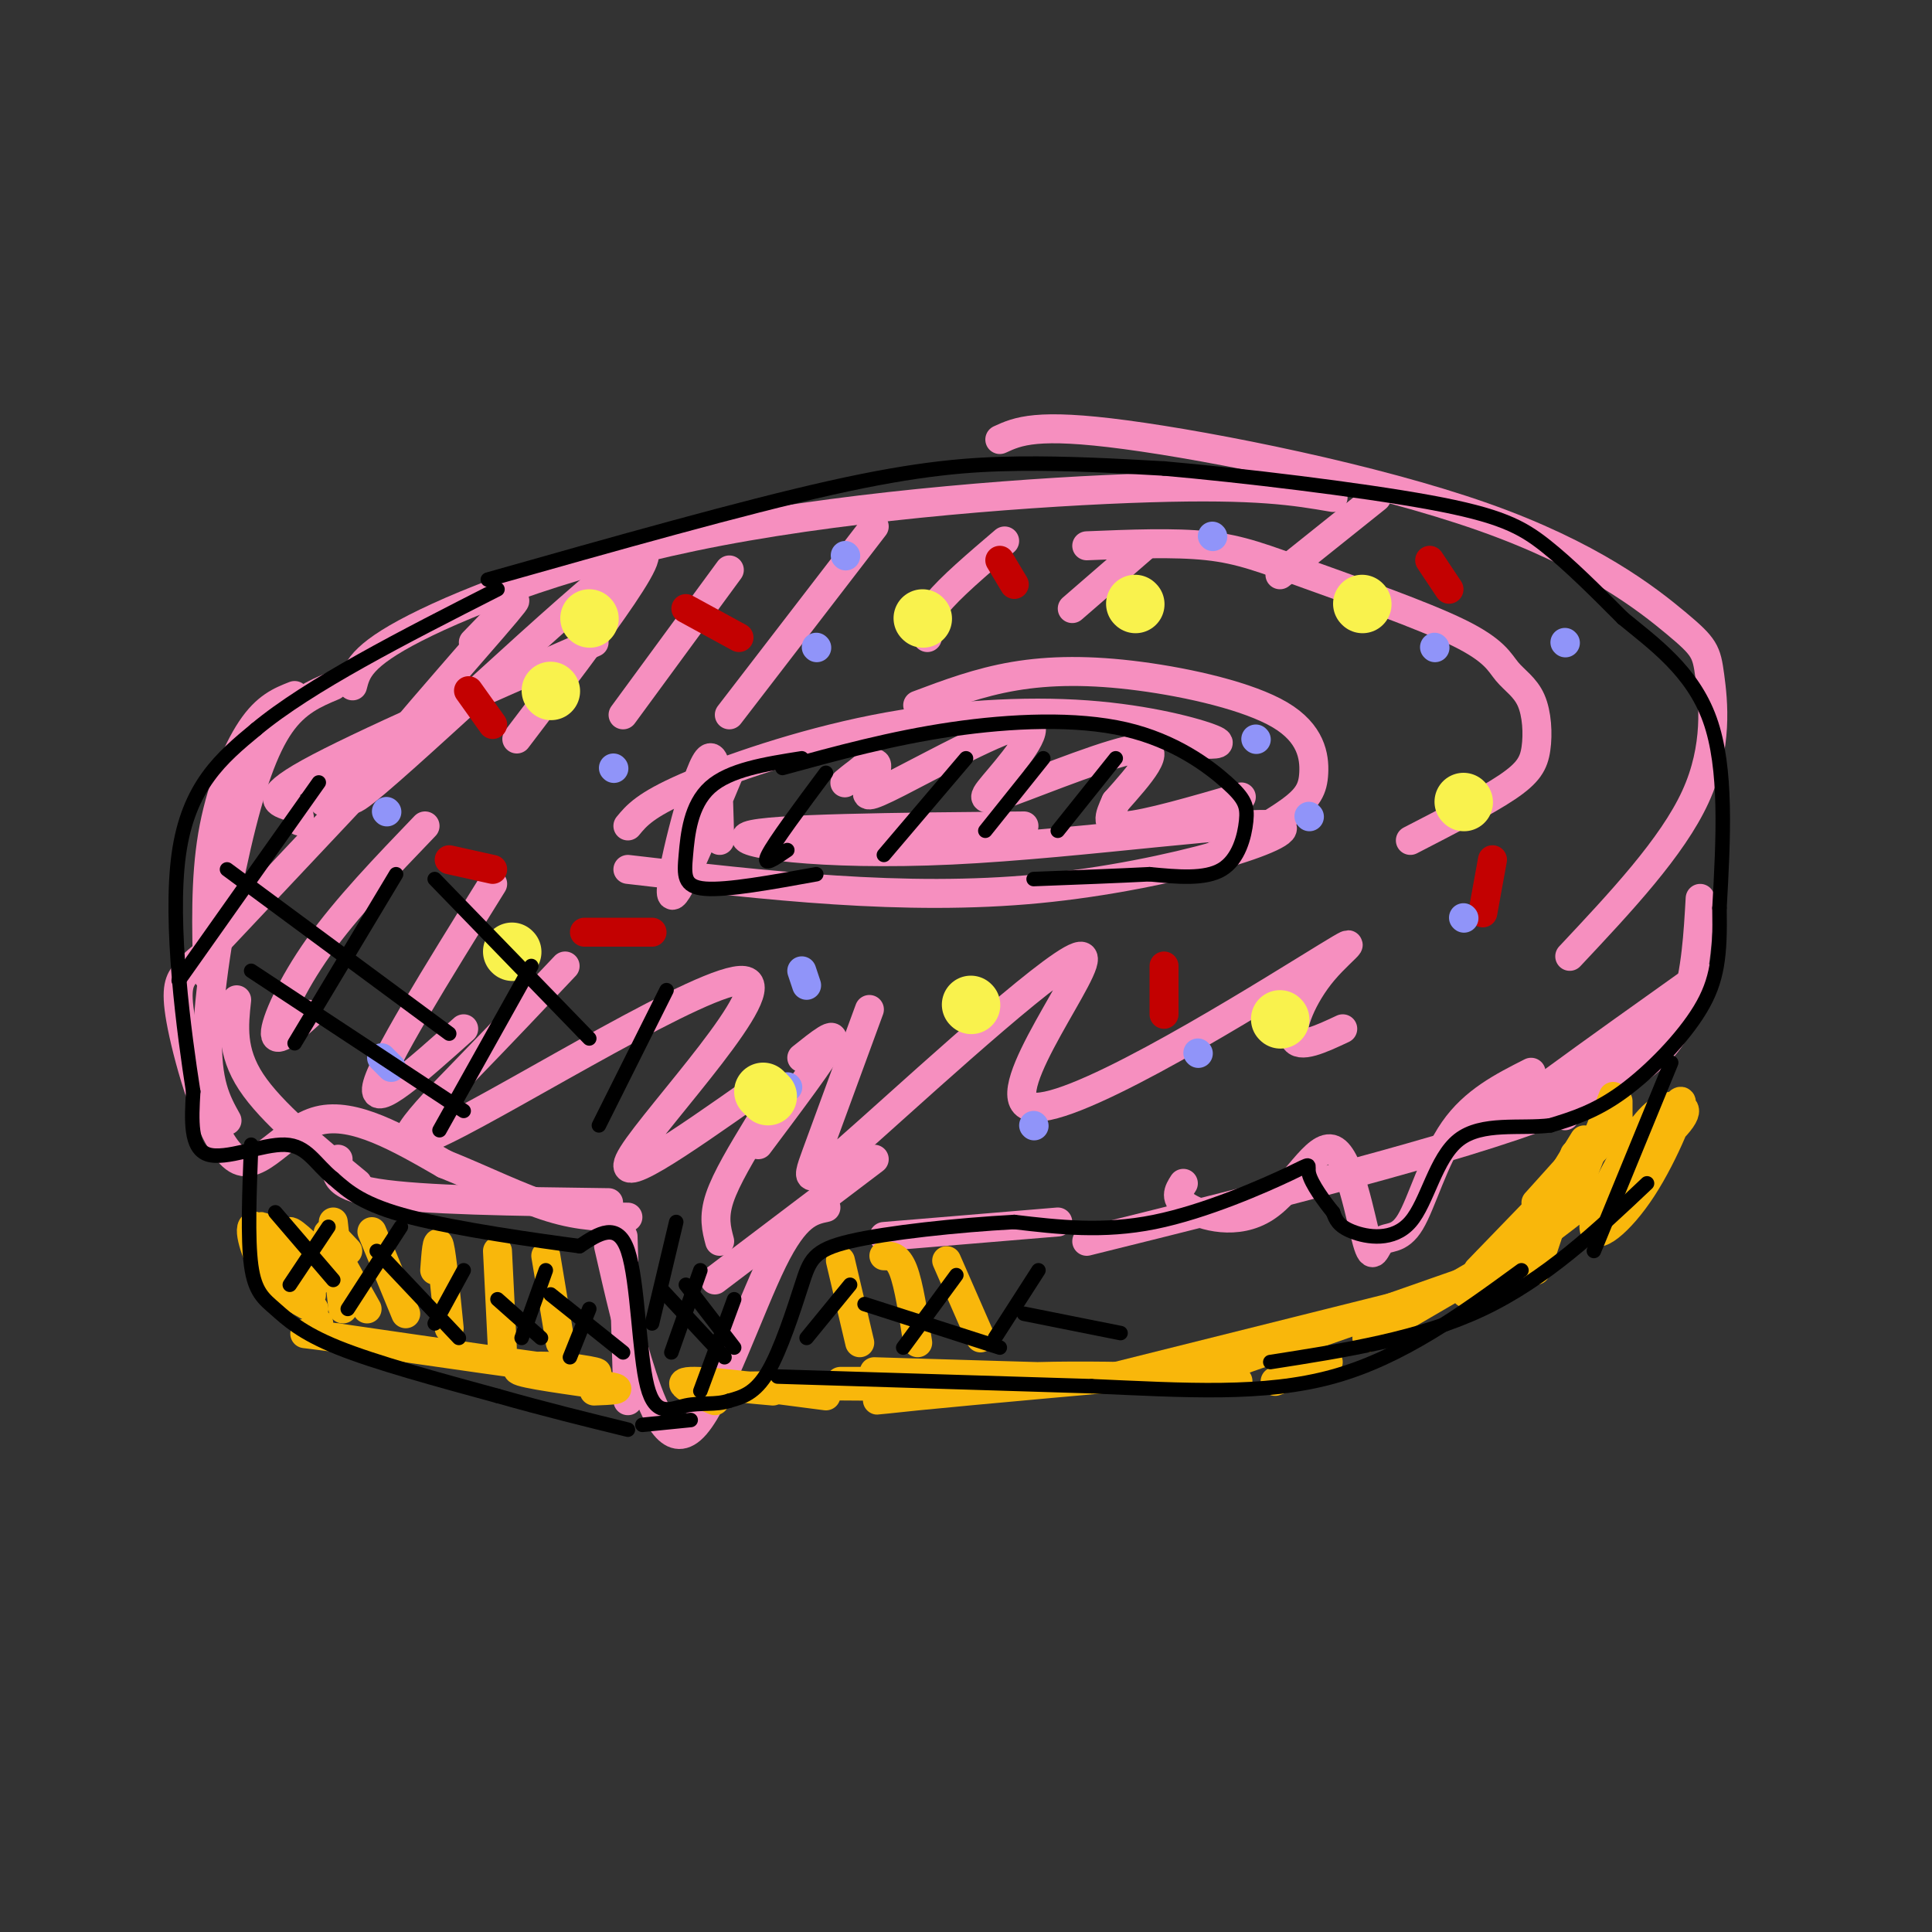 <svg viewBox='0 0 400 400' version='1.1' xmlns='http://www.w3.org/2000/svg' xmlns:xlink='http://www.w3.org/1999/xlink'><rect x="0" y="0" width="400" height="400" fill="#333333" stroke="none"/><g fill='none' stroke='rgb(246,143,191)' stroke-width='6' stroke-linecap='round' stroke-linejoin='round'><path d='M62,170c0.022,-1.089 0.044,-2.178 -2,-3c-2.044,-0.822 -6.156,-1.378 4,-7c10.156,-5.622 34.578,-16.311 59,-27'/><path d='M73,142c0.792,-3.089 1.583,-6.179 13,-12c11.417,-5.821 33.458,-14.375 63,-20c29.542,-5.625 66.583,-8.321 89,-9c22.417,-0.679 30.208,0.661 38,2'/><path d='M207,91c3.770,-1.730 7.540,-3.461 26,-1c18.460,2.461 51.609,9.112 74,17c22.391,7.888 34.022,17.011 40,22c5.978,4.989 6.302,5.843 7,11c0.698,5.157 1.771,14.616 -3,25c-4.771,10.384 -15.385,21.692 -26,33'/><path d='M352,186c-0.422,7.444 -0.844,14.889 -3,22c-2.156,7.111 -6.044,13.889 -27,22c-20.956,8.111 -58.978,17.556 -97,27'/><path d='M130,171c1.775,-2.152 3.550,-4.303 12,-8c8.450,-3.697 23.574,-8.939 39,-12c15.426,-3.061 31.153,-3.939 44,-3c12.847,0.939 22.813,3.697 26,5c3.187,1.303 -0.407,1.152 -4,1'/><path d='M190,146c6.328,-2.378 12.656,-4.756 20,-6c7.344,-1.244 15.703,-1.356 26,0c10.297,1.356 22.533,4.178 29,8c6.467,3.822 7.164,8.644 7,12c-0.164,3.356 -1.190,5.244 -5,8c-3.810,2.756 -10.405,6.378 -17,10'/><path d='M130,180c28.628,3.335 57.257,6.670 85,4c27.743,-2.670 54.601,-11.344 50,-13c-4.601,-1.656 -40.662,3.708 -68,5c-27.338,1.292 -45.954,-1.488 -42,-3c3.954,-1.512 30.477,-1.756 57,-2'/><path d='M151,160c-5.778,13.911 -11.556,27.822 -12,25c-0.444,-2.822 4.444,-22.378 7,-27c2.556,-4.622 2.778,5.689 3,16'/><path d='M61,144c-2.933,1.156 -5.867,2.311 -9,7c-3.133,4.689 -6.467,12.911 -8,22c-1.533,9.089 -1.267,19.044 -1,29'/><path d='M69,142c-3.833,1.607 -7.667,3.214 -11,8c-3.333,4.786 -6.167,12.750 -9,25c-2.833,12.250 -5.667,28.786 -6,39c-0.333,10.214 1.833,14.107 4,18'/><path d='M49,207c-0.583,5.333 -1.167,10.667 3,17c4.167,6.333 13.083,13.667 22,21'/><path d='M70,240c-0.667,2.750 -1.333,5.500 8,7c9.333,1.500 28.667,1.750 48,2'/><path d='M129,256c0.000,0.000 1.000,34.000 1,34'/><path d='M126,258c2.125,9.333 4.250,18.667 7,27c2.750,8.333 6.125,15.667 11,10c4.875,-5.667 11.250,-24.333 16,-34c4.750,-9.667 7.875,-10.333 11,-11'/><path d='M148,265c0.000,0.000 33.000,-25.000 33,-25'/><path d='M183,256c0.000,0.000 36.000,-3.000 36,-3'/><path d='M245,245c-1.017,1.594 -2.035,3.189 1,5c3.035,1.811 10.122,3.839 16,0c5.878,-3.839 10.545,-13.545 14,-12c3.455,1.545 5.696,14.342 7,19c1.304,4.658 1.669,1.176 3,0c1.331,-1.176 3.628,-0.047 6,-4c2.372,-3.953 4.821,-12.986 9,-19c4.179,-6.014 10.090,-9.007 16,-12'/><path d='M324,231c-0.060,-2.256 -0.119,-4.512 6,-9c6.119,-4.488 18.417,-11.208 12,-7c-6.417,4.208 -31.548,19.345 -33,19c-1.452,-0.345 20.774,-16.173 43,-32'/><path d='M42,198c-1.451,1.198 -2.903,2.396 -4,4c-1.097,1.604 -1.841,3.616 0,12c1.841,8.384 6.265,23.142 11,26c4.735,2.858 9.781,-6.183 17,-8c7.219,-1.817 16.609,3.592 26,9'/><path d='M92,241c8.222,3.311 15.778,7.089 22,9c6.222,1.911 11.111,1.956 16,2'/></g>
<g fill='none' stroke='rgb(249,183,11)' stroke-width='6' stroke-linecap='round' stroke-linejoin='round'><path d='M326,239c0.000,0.000 -8.000,24.000 -8,24'/><path d='M328,236c0.000,0.000 -16.000,26.000 -16,26'/><path d='M327,239c0.000,0.000 -9.000,10.000 -9,10'/><path d='M334,227c0.000,0.000 -9.000,23.000 -9,23'/><path d='M335,233c0.000,0.000 -29.000,30.000 -29,30'/><path d='M319,256c0.000,0.000 -36.000,21.000 -36,21'/><path d='M313,262c0.000,0.000 -60.000,21.000 -60,21'/><path d='M291,270c0.000,0.000 -60.000,15.000 -60,15'/><path d='M256,283c-27.010,2.404 -54.019,4.807 -66,6c-11.981,1.193 -8.933,1.175 -4,0c4.933,-1.175 11.751,-3.509 29,-4c17.249,-0.491 44.928,0.860 41,1c-3.928,0.140 -39.464,-0.930 -75,-2'/><path d='M213,286c0.000,0.000 -39.000,0.000 -39,0'/><path d='M181,287c-11.750,-0.083 -23.500,-0.167 -27,0c-3.500,0.167 1.250,0.583 6,1'/><path d='M171,289c-12.083,-1.583 -24.167,-3.167 -28,-3c-3.833,0.167 0.583,2.083 5,4'/><path d='M123,288c3.437,-0.132 6.874,-0.265 3,-1c-3.874,-0.735 -15.059,-2.073 -18,-3c-2.941,-0.927 2.362,-1.442 8,-1c5.638,0.442 11.611,1.841 4,1c-7.611,-0.841 -28.805,-3.920 -50,-7'/><path d='M70,277c-9.200,-1.222 -7.200,-0.778 -6,-1c1.200,-0.222 1.600,-1.111 2,-2'/><path d='M65,271c-3.709,-1.960 -7.418,-3.921 -10,-8c-2.582,-4.079 -4.037,-10.278 -2,-9c2.037,1.278 7.567,10.033 10,13c2.433,2.967 1.771,0.145 -1,-4c-2.771,-4.145 -7.649,-9.613 -8,-9c-0.351,0.613 3.824,7.306 8,14'/><path d='M69,263c-4.250,-4.167 -8.500,-8.333 -9,-8c-0.500,0.333 2.750,5.167 6,10'/><path d='M72,259c-2.333,-2.500 -4.667,-5.000 -4,-3c0.667,2.000 4.333,8.500 8,15'/><path d='M264,286c0.000,0.000 11.000,-4.000 11,-4'/><path d='M335,228c-0.010,6.874 -0.021,13.748 3,12c3.021,-1.748 9.073,-12.120 10,-12c0.927,0.120 -3.270,10.730 -8,18c-4.730,7.270 -9.994,11.199 -10,8c-0.006,-3.199 5.246,-13.528 9,-19c3.754,-5.472 6.011,-6.089 8,-6c1.989,0.089 3.711,0.882 -3,7c-6.711,6.118 -21.856,17.559 -37,29'/><path d='M307,265c-6.167,4.833 -3.083,2.417 0,0'/><path d='M323,251c0.000,0.000 -15.000,10.000 -15,10'/><path d='M69,253c0.000,0.000 2.000,18.000 2,18'/><path d='M77,255c0.000,0.000 7.000,17.000 7,17'/><path d='M90,263c0.250,-3.500 0.500,-7.000 1,-5c0.500,2.000 1.250,9.500 2,17'/><path d='M103,259c0.000,0.000 1.000,20.000 1,20'/><path d='M113,260c0.000,0.000 3.000,18.000 3,18'/><path d='M174,261c0.000,0.000 4.000,17.000 4,17'/><path d='M183,260c1.417,0.000 2.833,0.000 4,3c1.167,3.000 2.083,9.000 3,15'/><path d='M196,261c0.000,0.000 7.000,16.000 7,16'/></g>
<g fill='none' stroke='rgb(246,143,191)' stroke-width='6' stroke-linecap='round' stroke-linejoin='round'><path d='M79,157c-5.750,4.583 -11.500,9.167 -12,9c-0.500,-0.167 4.250,-5.083 9,-10'/><path d='M98,133c6.661,-6.905 13.321,-13.810 4,-3c-9.321,10.810 -34.625,39.333 -28,35c6.625,-4.333 45.179,-41.524 56,-49c10.821,-7.476 -6.089,14.762 -23,37'/><path d='M151,118c0.000,0.000 -22.000,30.000 -22,30'/><path d='M181,109c0.000,0.000 -30.000,39.000 -30,39'/><path d='M208,112c-5.667,4.833 -11.333,9.667 -14,13c-2.667,3.333 -2.333,5.167 -2,7'/><path d='M237,113c0.000,0.000 -15.000,13.000 -15,13'/><path d='M285,103c0.000,0.000 -20.000,16.000 -20,16'/><path d='M76,162c0.000,0.000 -32.000,34.000 -32,34'/><path d='M88,171c-8.133,8.467 -16.267,16.933 -22,25c-5.733,8.067 -9.067,15.733 -9,18c0.067,2.267 3.533,-0.867 7,-4'/><path d='M102,183c-11.500,18.500 -23.000,37.000 -24,42c-1.000,5.000 8.500,-3.500 18,-12'/><path d='M117,200c-6.321,6.692 -12.641,13.384 -21,22c-8.359,8.616 -18.756,19.155 -4,12c14.756,-7.155 54.665,-32.003 62,-31c7.335,1.003 -17.904,27.858 -23,36c-5.096,8.142 9.952,-2.429 25,-13'/><path d='M166,219c3.750,-3.000 7.500,-6.000 6,-3c-1.500,3.000 -8.250,12.000 -15,21'/><path d='M149,257c-0.667,-2.500 -1.333,-5.000 0,-9c1.333,-4.000 4.667,-9.500 8,-15'/><path d='M180,209c-4.350,11.842 -8.699,23.685 -11,30c-2.301,6.315 -2.552,7.103 11,-5c13.552,-12.103 40.909,-37.096 44,-36c3.091,1.096 -18.083,28.280 -11,31c7.083,2.720 42.424,-19.023 57,-28c14.576,-8.977 8.386,-5.186 4,0c-4.386,5.186 -6.967,11.767 -6,14c0.967,2.233 5.484,0.116 10,-2'/><path d='M225,113c9.057,-0.372 18.115,-0.745 25,0c6.885,0.745 11.598,2.606 21,6c9.402,3.394 23.493,8.321 31,12c7.507,3.679 8.432,6.110 10,8c1.568,1.890 3.781,3.239 5,6c1.219,2.761 1.444,6.936 1,10c-0.444,3.064 -1.555,5.018 -6,8c-4.445,2.982 -12.222,6.991 -20,11'/><path d='M180,158c-2.813,2.272 -5.626,4.544 -5,4c0.626,-0.544 4.692,-3.903 6,-4c1.308,-0.097 -0.142,3.067 -1,5c-0.858,1.933 -1.125,2.634 6,-1c7.125,-3.634 21.641,-11.604 26,-12c4.359,-0.396 -1.440,6.780 -5,11c-3.560,4.220 -4.882,5.482 2,3c6.882,-2.482 21.966,-8.709 27,-9c5.034,-0.291 0.017,5.355 -5,11'/><path d='M231,166c-1.400,3.089 -2.400,5.311 2,5c4.400,-0.311 14.200,-3.156 24,-6'/></g>
<g fill='none' stroke='rgb(195,1,1)' stroke-width='6' stroke-linecap='round' stroke-linejoin='round'><path d='M97,143c0.000,0.000 5.000,7.000 5,7'/><path d='M142,126c0.000,0.000 11.000,6.000 11,6'/><path d='M121,193c0.000,0.000 14.000,0.000 14,0'/><path d='M296,116c0.000,0.000 4.000,6.000 4,6'/><path d='M241,200c0.000,0.000 0.000,10.000 0,10'/><path d='M309,178c0.000,0.000 -2.000,11.000 -2,11'/><path d='M207,116c0.000,0.000 3.000,5.000 3,5'/><path d='M93,178c0.000,0.000 9.000,2.000 9,2'/></g>
<g fill='none' stroke='rgb(144,148,249)' stroke-width='6' stroke-linecap='round' stroke-linejoin='round'><path d='M297,134c0.000,0.000 0.100,0.100 0.1,0.1'/><path d='M251,111c0.000,0.000 0.100,0.100 0.1,0.1'/><path d='M169,134c0.000,0.000 0.100,0.100 0.1,0.1'/><path d='M80,168c0.000,0.000 0.100,0.100 0.1,0.1'/><path d='M79,219c0.000,0.000 2.000,2.000 2,2'/><path d='M166,201c0.000,0.000 1.000,3.000 1,3'/><path d='M163,225c0.000,0.000 0.100,0.100 0.1,0.1'/><path d='M127,159c0.000,0.000 0.100,0.100 0.1,0.1'/><path d='M175,115c0.000,0.000 0.100,0.100 0.1,0.1'/><path d='M214,233c0.000,0.000 0.100,0.100 0.1,0.1'/><path d='M248,218c0.000,0.000 0.100,0.100 0.1,0.1'/><path d='M303,190c0.000,0.000 0.100,0.100 0.1,0.1'/><path d='M324,133c0.000,0.000 0.100,0.100 0.1,0.1'/><path d='M271,169c0.000,0.000 0.100,0.100 0.1,0.1'/><path d='M260,153c0.000,0.000 0.100,0.100 0.1,0.1'/></g>
<g fill='none' stroke='rgb(249,242,77)' stroke-width='12' stroke-linecap='round' stroke-linejoin='round'><path d='M114,143c0.000,0.000 0.100,0.100 0.1,0.1'/><path d='M122,128c0.000,0.000 0.100,0.100 0.1,0.1'/><path d='M106,197c0.000,0.000 0.100,0.100 0.1,0.1'/><path d='M201,208c0.000,0.000 0.100,0.100 0.1,0.1'/><path d='M191,128c0.000,0.000 0.100,0.100 0.1,0.1'/><path d='M282,125c0.000,0.000 0.100,0.100 0.1,0.1'/><path d='M303,166c0.000,0.000 0.100,0.100 0.1,0.1'/><path d='M265,211c0.000,0.000 0.100,0.100 0.1,0.1'/><path d='M235,125c0.000,0.000 0.100,0.100 0.1,0.1'/><path d='M158,226c0.000,0.000 1.000,1.000 1,1'/></g>
<g fill='none' stroke='rgb(0,0,0)' stroke-width='3' stroke-linecap='round' stroke-linejoin='round'><path d='M162,159c11.316,-3.091 22.632,-6.183 35,-8c12.368,-1.817 25.786,-2.360 36,0c10.214,2.360 17.222,7.622 21,11c3.778,3.378 4.325,4.871 4,8c-0.325,3.129 -1.521,7.894 -5,10c-3.479,2.106 -9.239,1.553 -15,1'/><path d='M238,181c-6.500,0.333 -15.250,0.667 -24,1'/><path d='M166,157c-7.482,1.179 -14.964,2.357 -19,6c-4.036,3.643 -4.625,9.750 -5,14c-0.375,4.250 -0.536,6.643 4,7c4.536,0.357 13.768,-1.321 23,-3'/><path d='M171,160c-5.333,7.167 -10.667,14.333 -12,17c-1.333,2.667 1.333,0.833 4,-1'/><path d='M200,157c0.000,0.000 -17.000,20.000 -17,20'/><path d='M216,157c0.000,0.000 -12.000,15.000 -12,15'/><path d='M231,157c0.000,0.000 -12.000,15.000 -12,15'/><path d='M101,120c26.311,-7.444 52.622,-14.889 71,-19c18.378,-4.111 28.822,-4.889 39,-5c10.178,-0.111 20.089,0.444 30,1'/><path d='M241,97c15.845,1.381 40.458,4.333 55,7c14.542,2.667 19.012,5.048 24,9c4.988,3.952 10.494,9.476 16,15'/><path d='M336,128c6.400,5.267 14.400,10.933 18,21c3.600,10.067 2.800,24.533 2,39'/><path d='M356,188c0.179,9.857 -0.375,15.000 -4,21c-3.625,6.000 -10.321,12.857 -16,17c-5.679,4.143 -10.339,5.571 -15,7'/><path d='M321,233c-6.196,0.777 -14.187,-0.781 -19,3c-4.813,3.781 -6.450,12.903 -10,17c-3.550,4.097 -9.014,3.171 -12,2c-2.986,-1.171 -3.493,-2.585 -4,-4'/><path d='M276,251c-1.863,-2.271 -4.520,-5.949 -5,-8c-0.480,-2.051 1.217,-2.475 -4,0c-5.217,2.475 -17.348,7.850 -28,10c-10.652,2.150 -19.826,1.075 -29,0'/><path d='M210,253c-11.667,0.628 -26.333,2.199 -34,4c-7.667,1.801 -8.333,3.831 -10,9c-1.667,5.169 -4.333,13.477 -7,18c-2.667,4.523 -5.333,5.262 -8,6'/><path d='M151,290c-2.823,0.954 -5.880,0.338 -9,1c-3.120,0.662 -6.301,2.601 -8,-4c-1.699,-6.601 -1.914,-21.743 -4,-28c-2.086,-6.257 -6.043,-3.628 -10,-1'/><path d='M120,258c-8.622,-1.133 -25.178,-3.467 -35,-6c-9.822,-2.533 -12.911,-5.267 -16,-8'/><path d='M69,244c-3.821,-3.095 -5.375,-6.833 -10,-7c-4.625,-0.167 -12.321,3.238 -16,2c-3.679,-1.238 -3.339,-7.119 -3,-13'/><path d='M40,226c-1.844,-11.756 -4.956,-34.644 -3,-49c1.956,-14.356 8.978,-20.178 16,-26'/><path d='M53,151c11.000,-9.167 30.500,-19.083 50,-29'/><path d='M52,237c-0.375,9.726 -0.750,19.452 0,25c0.750,5.548 2.625,6.917 5,9c2.375,2.083 5.250,4.881 13,8c7.750,3.119 20.375,6.560 33,10'/><path d='M103,289c10.000,2.833 18.500,4.917 27,7'/><path d='M161,285c0.000,0.000 65.000,2.000 65,2'/><path d='M226,287c19.489,0.844 35.711,1.956 50,-2c14.289,-3.956 26.644,-12.978 39,-22'/><path d='M346,220c0.000,0.000 -16.000,39.000 -16,39'/><path d='M341,245c-10.500,9.917 -21.000,19.833 -34,26c-13.000,6.167 -28.500,8.583 -44,11'/><path d='M133,295c0.000,0.000 10.000,-1.000 10,-1'/><path d='M57,251c0.000,0.000 12.000,14.000 12,14'/><path d='M78,259c0.000,0.000 17.000,18.000 17,18'/><path d='M103,269c0.000,0.000 9.000,8.000 9,8'/><path d='M114,268c0.000,0.000 15.000,12.000 15,12'/><path d='M68,254c0.000,0.000 -8.000,12.000 -8,12'/><path d='M83,254c0.000,0.000 -11.000,17.000 -11,17'/><path d='M96,263c0.000,0.000 -6.000,11.000 -6,11'/><path d='M113,263c0.000,0.000 -5.000,14.000 -5,14'/><path d='M122,271c0.000,0.000 -4.000,10.000 -4,10'/><path d='M176,266c0.000,0.000 -9.000,11.000 -9,11'/><path d='M198,264c0.000,0.000 -11.000,15.000 -11,15'/><path d='M215,263c0.000,0.000 -9.000,14.000 -9,14'/><path d='M179,270c0.000,0.000 28.000,9.000 28,9'/><path d='M212,272c0.000,0.000 20.000,4.000 20,4'/><path d='M66,162c0.000,0.000 -29.000,41.000 -29,41'/><path d='M82,181c0.000,0.000 -21.000,35.000 -21,35'/><path d='M110,200c0.000,0.000 -19.000,34.000 -19,34'/><path d='M138,205c0.000,0.000 -14.000,28.000 -14,28'/><path d='M47,180c0.000,0.000 46.000,34.000 46,34'/><path d='M90,182c0.000,0.000 32.000,33.000 32,33'/><path d='M52,201c0.000,0.000 44.000,29.000 44,29'/><path d='M140,253c0.000,0.000 -5.000,21.000 -5,21'/><path d='M145,263c0.000,0.000 -6.000,17.000 -6,17'/><path d='M152,269c0.000,0.000 -7.000,19.000 -7,19'/><path d='M142,266c0.000,0.000 10.000,13.000 10,13'/><path d='M137,267c0.000,0.000 13.000,14.000 13,14'/></g>
</svg>